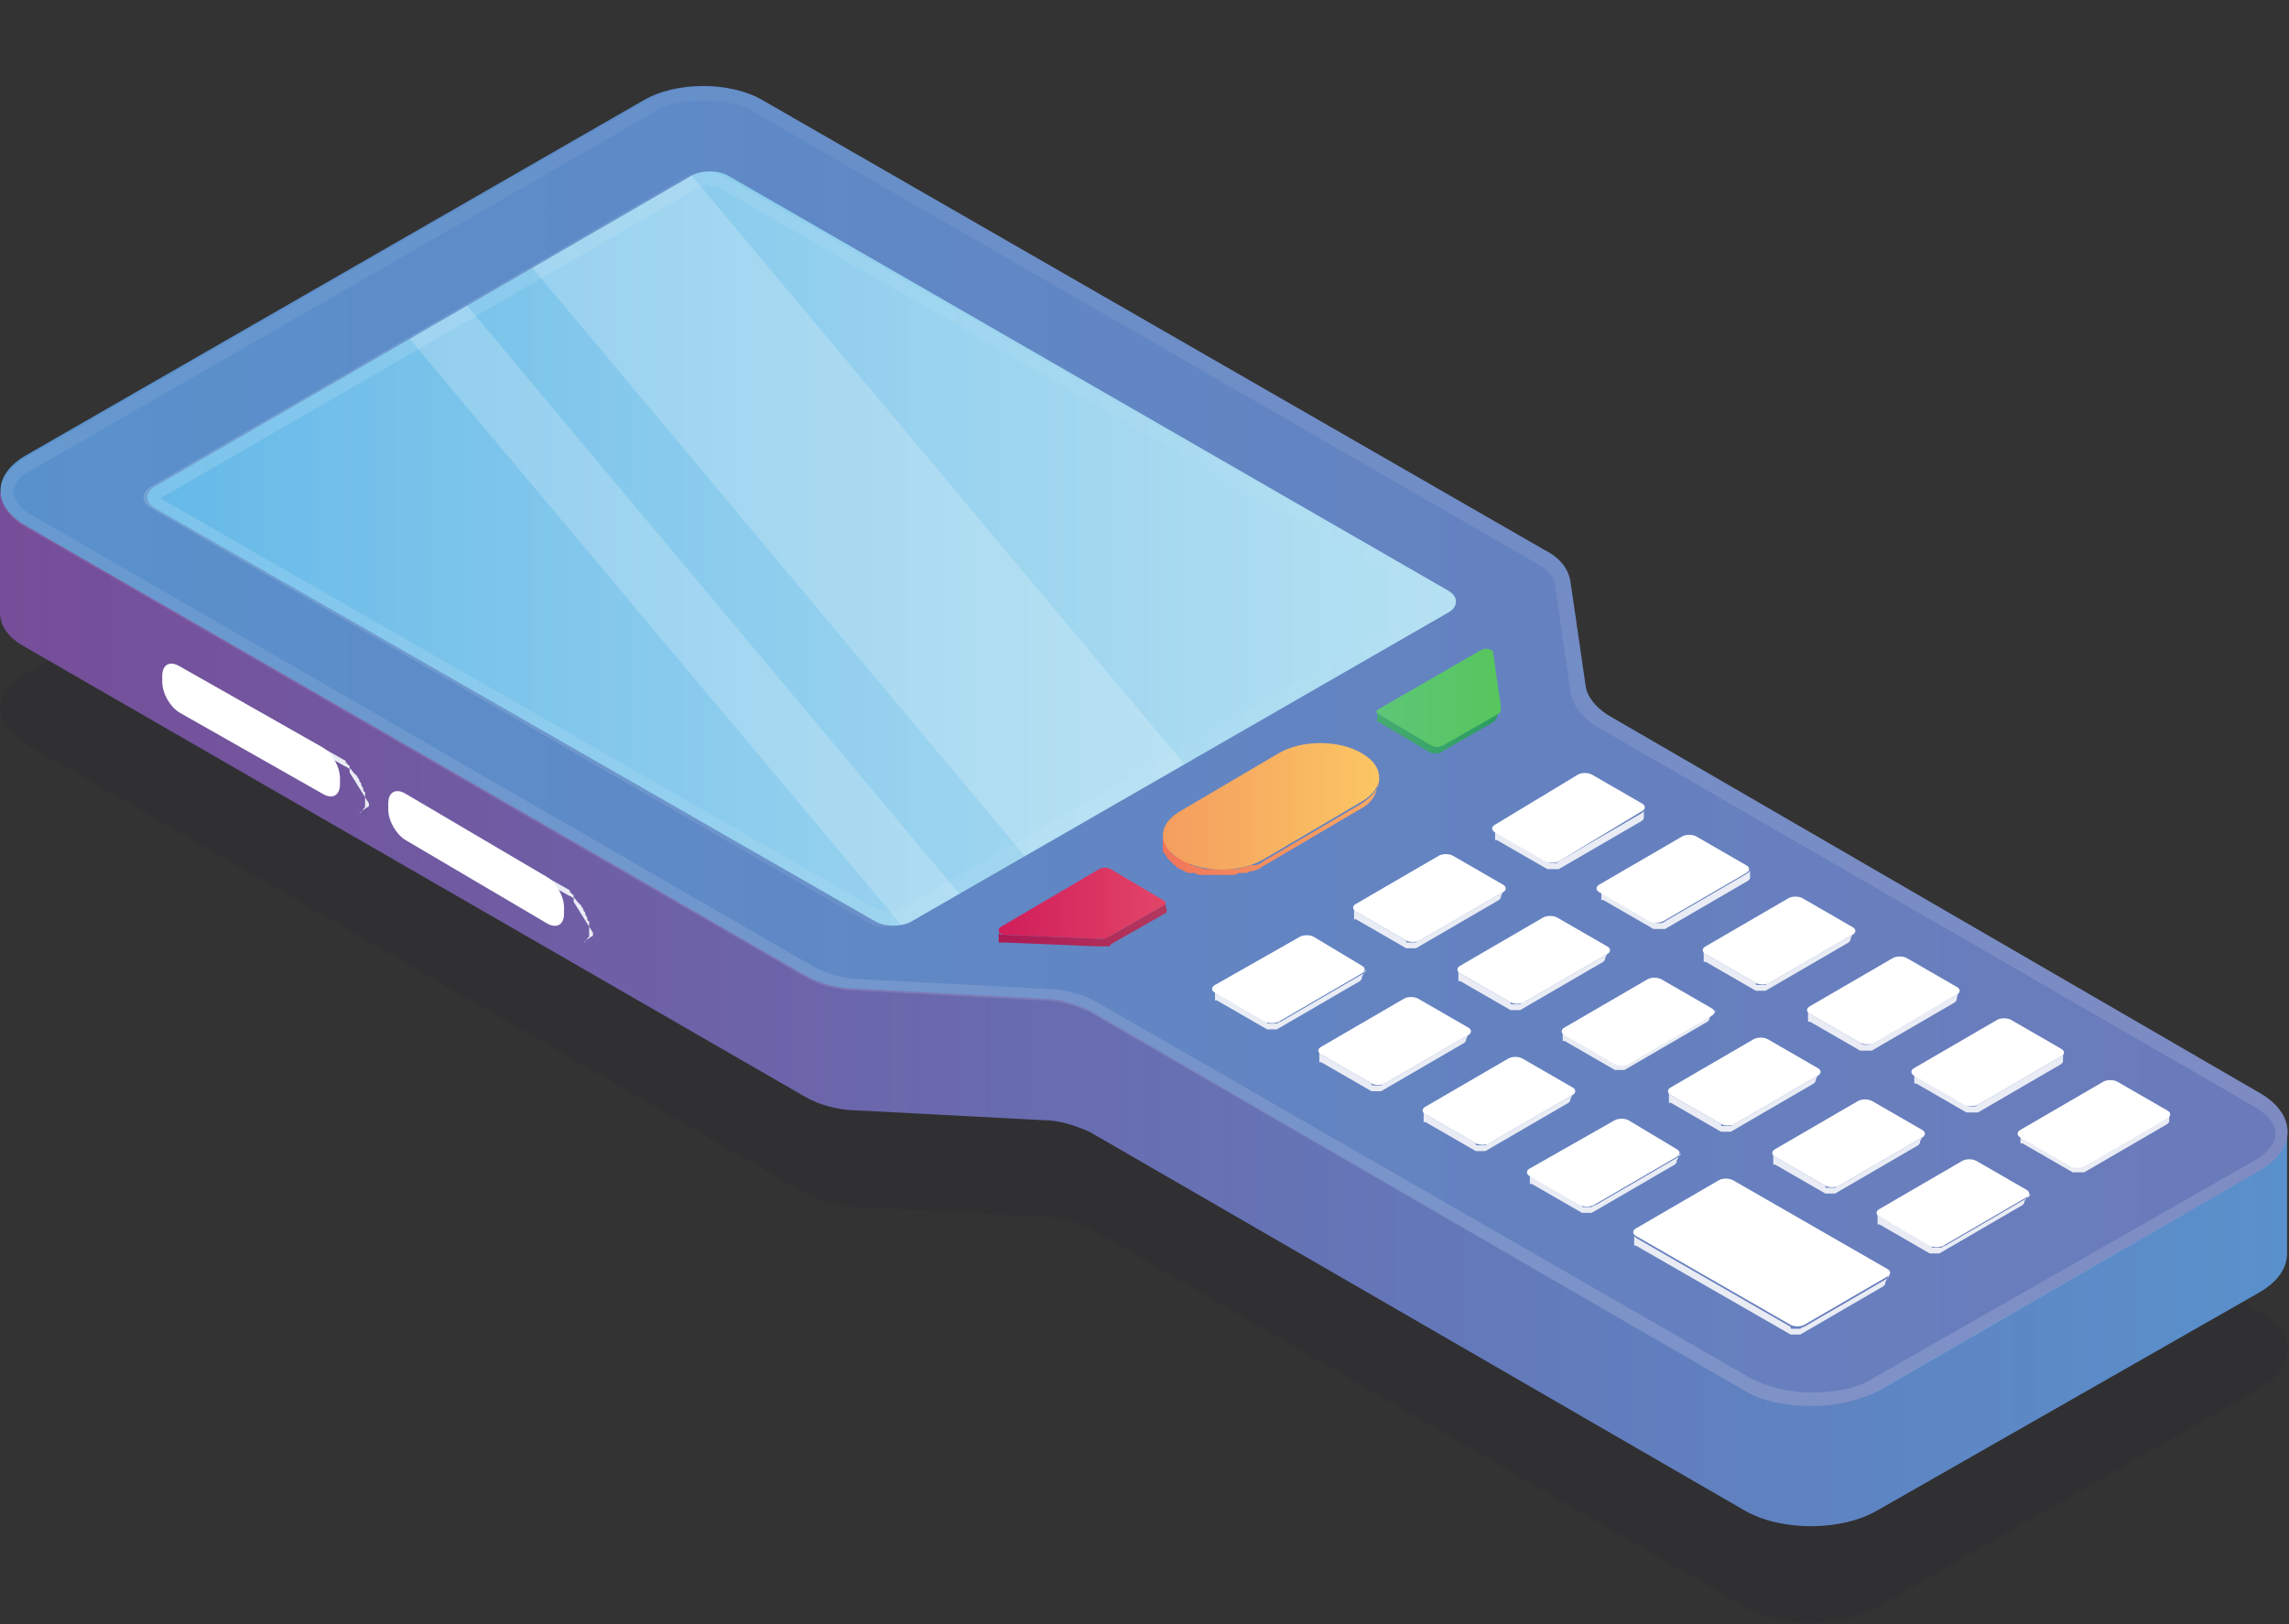 <?xml version="1.0" encoding="UTF-8"?> <!-- Generator: Adobe Illustrator 26.0.3, SVG Export Plug-In . SVG Version: 6.00 Build 0) --> <svg xmlns="http://www.w3.org/2000/svg" xmlns:xlink="http://www.w3.org/1999/xlink" id="Layer_1" x="0px" y="0px" viewBox="0 0 118.5 84.1" style="enable-background:new 0 0 118.5 84.1;" xml:space="preserve"><rect x="0" y="0" width="118.5" height="84.1" fill="#333333" stroke="none"/> <style type="text/css"> .st0{opacity:0.1;fill:#141928;} .st1{fill:url(#SVGID_1_);} .st2{fill:url(#SVGID_00000003099263674812859520000006660031506247977407_);} .st3{fill:url(#SVGID_00000104670402270133607510000017422411612696741009_);} .st4{fill:url(#SVGID_00000036953492431126990060000000157503789149887104_);} .st5{enable-background:new ;} .st6{fill:url(#SVGID_00000078735071272432431470000003980713273614966202_);} .st7{fill:url(#SVGID_00000075159648351020595910000017119868775680322186_);} .st8{fill:url(#SVGID_00000056403481513020308570000015586132939954622612_);} .st9{fill:url(#SVGID_00000049207065498871980050000011011855049793431709_);} .st10{fill:url(#SVGID_00000109749091638757612580000017360237485982006176_);} .st11{fill:url(#SVGID_00000076570300919567188340000013727648174642695311_);} .st12{fill:#E9ECF4;} .st13{fill:#FFFFFF;} .st14{fill:url(#SVGID_00000147915284435025836150000017879575404396310679_);} .st15{fill:url(#SVGID_00000161603641394229691220000009031651690807944884_);} .st16{opacity:0.2;clip-path:url(#SVGID_00000080895304976920909720000014038392649838159012_);} </style> <g> <path class="st0" d="M33.3,16.5l-16,9.2l-16,9.2c-1.7,1-1.7,2.6,0,3.6l40.4,23.3c0.7,0.4,1.7,0.7,2.8,0.7l9.5,0.5 c0.9,0,1.7,0.3,2.4,0.6l33.9,19.6c1.9,1.1,5,1.1,6.9,0L117,71.9c1.9-1.1,1.9-2.9,0-4L83.2,48.3c-0.6-0.4-1-0.9-1.1-1.4l-0.8-5.5 c-0.1-0.6-0.5-1.2-1.3-1.6L39.5,16.5C37.8,15.5,35,15.5,33.3,16.5z"></path> <linearGradient id="SVGID_1_" gradientUnits="userSpaceOnUse" x1="-1520.224" y1="44.942" x2="-1401.739" y2="44.942" gradientTransform="matrix(1 0 0 1 1520.225 0)"> <stop offset="0" style="stop-color:#764D98"></stop> <stop offset="1" style="stop-color:#5991CC"></stop> </linearGradient> <path class="st1" d="M118.5,58.6h-4.4v2.6L83.2,43.3c-0.6-0.4-1-0.9-1.1-1.4l-0.8-5.5c-0.1-0.6-0.5-1.2-1.3-1.6L39.5,11.5 c-1.7-1-4.5-1-6.3,0l-16,9.2L4.4,28.2v-2.7H0v6.2c0,0.7,0.4,1.3,1.3,1.8l40.4,23.3c0.7,0.4,1.7,0.7,2.8,0.7l9.5,0.5 c0.9,0,1.7,0.3,2.4,0.6l33.9,19.6c1.9,1.1,5,1.1,6.9,0L117,66.9c1-0.6,1.4-1.3,1.4-2h0V58.6z"></path> <linearGradient id="SVGID_00000095317362048802750590000016824082010066427813_" gradientUnits="userSpaceOnUse" x1="-1520.225" y1="38.661" x2="-1401.739" y2="38.661" gradientTransform="matrix(1 0 0 1 1520.225 0)"> <stop offset="0" style="stop-color:#5991CC"></stop> <stop offset="1" style="stop-color:#6B7ABA"></stop> </linearGradient> <path style="fill:url(#SVGID_00000095317362048802750590000016824082010066427813_);" d="M33.3,5.2l-16,9.2l-16,9.2 c-1.7,1-1.7,2.6,0,3.6l40.4,23.3c0.7,0.4,1.7,0.7,2.8,0.7l9.5,0.5c0.9,0,1.7,0.3,2.4,0.6L90.3,72c1.9,1.1,5,1.1,6.9,0L117,60.6 c1.9-1.1,1.9-2.9,0-4L83.2,37c-0.6-0.4-1-0.9-1.1-1.4l-0.8-5.5c-0.1-0.6-0.5-1.2-1.3-1.6L39.5,5.2C37.8,4.2,35,4.2,33.3,5.2z"></path> <g> <linearGradient id="SVGID_00000040545496614114521340000016703304522012703892_" gradientUnits="userSpaceOnUse" x1="59.243" y1="72.865" x2="59.243" y2="4.457"> <stop offset="0" style="stop-color:#FFFFFF;stop-opacity:0.15"></stop> <stop offset="1" style="stop-color:#FFFFFF;stop-opacity:5.000000e-02"></stop> </linearGradient> <path style="fill:url(#SVGID_00000040545496614114521340000016703304522012703892_);" d="M36.4,5.2c1.1,0,2.1,0.2,2.8,0.7 l40.4,23.3c0.5,0.3,0.9,0.7,0.9,1.1l0.8,5.5c0.1,0.7,0.6,1.4,1.5,1.9l33.9,19.6c0.7,0.4,1.1,0.9,1.1,1.4c0,0.5-0.4,1-1.1,1.4 L96.9,71.4c-0.8,0.5-1.9,0.7-3.1,0.7c-1.2,0-2.3-0.3-3.1-0.7L56.8,51.9c-0.7-0.4-1.7-0.7-2.7-0.7l-9.5-0.5c-0.9,0-1.8-0.3-2.4-0.6 L1.7,26.7c-0.6-0.3-1-0.8-1-1.2s0.3-0.9,1-1.2l16-9.2l16-9.2C34.3,5.4,35.4,5.2,36.4,5.2 M36.4,4.5c-1.1,0-2.3,0.3-3.1,0.8 l-16,9.2l-16,9.2c-1.7,1-1.7,2.6,0,3.6l40.4,23.3c0.7,0.4,1.7,0.7,2.8,0.7l9.5,0.5c0.9,0,1.7,0.3,2.4,0.6L90.3,72 c1,0.6,2.2,0.8,3.5,0.8c1.3,0,2.5-0.3,3.5-0.8L117,60.6c1.9-1.1,1.9-2.9,0-4L83.2,37c-0.6-0.4-1-0.9-1.1-1.4l-0.8-5.5 c-0.1-0.6-0.5-1.2-1.3-1.6L39.5,5.2C38.7,4.7,37.5,4.5,36.4,4.5L36.4,4.5z"></path> </g> <linearGradient id="SVGID_00000111171794102364085670000000321304620485532827_" gradientUnits="userSpaceOnUse" x1="-1512.594" y1="28.414" x2="-1444.866" y2="28.414" gradientTransform="matrix(1 0 0 1 1520.225 0)"> <stop offset="0" style="stop-color:#64B8E8"></stop> <stop offset="1" style="stop-color:#96D4ED"></stop> </linearGradient> <path style="fill:url(#SVGID_00000111171794102364085670000000321304620485532827_);" d="M75,31.7L47.2,47.7 c-0.5,0.3-1.4,0.3-1.9,0L8,26.3c-0.5-0.3-0.5-0.8,0-1.1L35.8,9.1c0.5-0.3,1.4-0.3,1.9,0L75,30.6C75.5,30.9,75.5,31.4,75,31.7z"></path> <g> <g class="st5"> <linearGradient id="SVGID_00000060029357455910395950000010201257319061451162_" gradientUnits="userSpaceOnUse" x1="-1448.92" y1="37.936" x2="-1442.502" y2="37.936" gradientTransform="matrix(1 0 0 1 1520.225 0)"> <stop offset="0" style="stop-color:#45AC70"></stop> <stop offset="1" style="stop-color:#2B9B63"></stop> </linearGradient> <path style="fill:url(#SVGID_00000060029357455910395950000010201257319061451162_);" d="M77.7,36.6 C77.7,36.6,77.7,36.6,77.7,36.6L77.7,36.6c0,0.1-0.1,0.2-0.2,0.3l-2.8,1.6c-0.1,0-0.2,0.1-0.3,0.1c0,0,0,0,0,0 c-0.1,0-0.2,0-0.3-0.1L71.4,37c0,0-0.1,0-0.1-0.1c0,0,0,0,0,0c0,0,0-0.1,0-0.1l0,0.6c0,0,0,0,0,0c0,0,0,0,0,0c0,0,0,0,0,0 c0,0,0,0,0,0c0,0,0,0,0,0c0,0,0,0,0,0c0,0,0,0,0,0c0,0,0,0,0,0c0,0,0,0,0.1,0c0,0,0,0,0,0l2.7,1.6c0,0,0.1,0,0.1,0 c0,0,0.1,0,0.1,0c0,0,0,0,0.1,0c0,0,0,0,0,0c0,0,0,0,0,0c0,0,0,0,0,0c0,0,0,0,0,0c0,0,0,0,0,0c0,0,0,0,0,0c0,0,0,0,0,0 c0,0,0,0,0,0v0l0,0v0c0,0,0,0,0,0c0,0,0,0,0.1,0l2.8-1.6c0.1-0.1,0.2-0.2,0.2-0.3L77.7,36.6z"></path> <g> <linearGradient id="SVGID_00000147903838415857698260000002136459730812846512_" gradientUnits="userSpaceOnUse" x1="-1448.919" y1="36.114" x2="-1442.504" y2="36.114" gradientTransform="matrix(1 0 0 1 1520.225 0)"> <stop offset="0" style="stop-color:#5DC678"></stop> <stop offset="1" style="stop-color:#56C65C"></stop> </linearGradient> <path style="fill:url(#SVGID_00000147903838415857698260000002136459730812846512_);" d="M71.4,36.7c-0.2,0.1-0.2,0.2,0,0.3 l2.7,1.6c0.2,0.1,0.4,0.1,0.6,0l2.8-1.6c0.2-0.1,0.2-0.2,0.2-0.4l-0.4-2.8c0-0.2-0.4-0.3-0.7-0.1L71.4,36.7z"></path> </g> </g> <g class="st5"> <linearGradient id="SVGID_00000015348468448793670680000015599100603103542673_" gradientUnits="userSpaceOnUse" x1="-1460.036" y1="42.991" x2="-1448.787" y2="42.991" gradientTransform="matrix(1 0 0 1 1520.225 0)"> <stop offset="0" style="stop-color:#F0745A"></stop> <stop offset="1" style="stop-color:#FBAB63"></stop> </linearGradient> <path style="fill:url(#SVGID_00000015348468448793670680000015599100603103542673_);" d="M71.4,40.3c0,0.5-0.3,0.9-0.9,1.3 l-5.1,3c-0.1,0.1-0.3,0.2-0.5,0.2c0,0-0.1,0-0.1,0c-0.1,0-0.3,0.1-0.4,0.1c0,0-0.1,0-0.1,0C64.2,45,64,45,63.8,45 c0,0-0.1,0-0.1,0c-0.2,0-0.3,0-0.5,0c0,0-0.1,0-0.1,0c-0.2,0-0.3,0-0.5,0c0,0-0.1,0-0.1,0c-0.1,0-0.2,0-0.4-0.1 c-0.1,0-0.2,0-0.3-0.1c-0.1,0-0.2,0-0.2-0.1c-0.2-0.1-0.4-0.2-0.6-0.3c-0.1,0-0.1-0.1-0.2-0.1c-0.1-0.1-0.2-0.1-0.2-0.2 c-0.1-0.1-0.2-0.2-0.2-0.3c0,0,0,0,0-0.1c-0.1-0.1-0.1-0.2-0.1-0.3c0,0,0,0,0,0c0-0.1-0.1-0.2-0.1-0.3l0,0.6c0,0,0,0,0,0 c0,0.1,0,0.1,0,0.2c0,0,0,0.1,0,0.1c0,0,0,0,0,0c0,0,0,0,0,0c0,0.1,0,0.1,0.1,0.2c0,0,0,0.1,0.1,0.1c0,0,0,0,0,0.1c0,0,0,0,0,0 c0.1,0.1,0.1,0.1,0.2,0.2c0,0,0,0,0,0c0.1,0.1,0.1,0.1,0.2,0.2c0.1,0,0.1,0.1,0.1,0.1c0,0,0,0,0,0c0.2,0.1,0.4,0.2,0.6,0.3 c0,0,0,0,0.1,0c0.1,0,0.1,0,0.2,0c0.1,0,0.2,0.1,0.3,0.1c0,0,0.1,0,0.1,0c0.1,0,0.2,0,0.3,0c0,0,0.1,0,0.1,0c0,0,0,0,0,0 c0.1,0,0.2,0,0.3,0c0,0,0.1,0,0.1,0c0,0,0.1,0,0.1,0c0,0,0.1,0,0.1,0c0.1,0,0.2,0,0.3,0c0,0,0.1,0,0.1,0c0,0,0.1,0,0.1,0 c0,0,0.1,0,0.1,0c0.1,0,0.2,0,0.3-0.1c0,0,0.1,0,0.1,0c0,0,0.1,0,0.1,0c0.1,0,0.1,0,0.2,0c0.1,0,0.2-0.1,0.3-0.1c0,0,0.1,0,0.1,0 c0,0,0,0,0,0c0.2-0.1,0.3-0.1,0.4-0.2l5.1-3c0.6-0.3,0.9-0.8,0.9-1.3L71.4,40.3z"></path> <g> <linearGradient id="SVGID_00000125598648298914050270000017068259347473980036_" gradientUnits="userSpaceOnUse" x1="-1460.036" y1="41.796" x2="-1448.789" y2="41.796" gradientTransform="matrix(1 0 0 1 1520.225 0)"> <stop offset="0" style="stop-color:#F49D5F"></stop> <stop offset="1" style="stop-color:#FBC663"></stop> </linearGradient> <path style="fill:url(#SVGID_00000125598648298914050270000017068259347473980036_);" d="M61.1,42c-1.2,0.7-1.2,1.8,0,2.5 c1.2,0.7,3.1,0.7,4.3,0l5.1-3c1.2-0.7,1.2-1.8,0-2.5c-1.2-0.7-3.1-0.7-4.3,0L61.1,42z"></path> </g> </g> <g class="st5"> <linearGradient id="SVGID_00000097482085797727074560000010949452797895892889_" gradientUnits="userSpaceOnUse" x1="-1468.595" y1="48.028" x2="-1459.906" y2="48.028" gradientTransform="matrix(1 0 0 1 1520.225 0)"> <stop offset="0" style="stop-color:#AC1952"></stop> <stop offset="1" style="stop-color:#B2385E"></stop> </linearGradient> <path style="fill:url(#SVGID_00000097482085797727074560000010949452797895892889_);" d="M60.3,46.7c0,0.1,0,0.1-0.1,0.2 l-2.8,1.6c-0.1,0-0.2,0.1-0.3,0.1c0,0,0,0,0,0c-0.1,0-0.2,0-0.3,0L52,48.4c-0.1,0-0.1,0-0.1,0c0,0,0,0,0,0c0,0-0.1,0-0.1,0 c0,0,0,0,0,0c0,0,0,0-0.1-0.1c0,0,0,0,0,0c0,0,0-0.1,0-0.1l0,0.6c0,0,0,0,0,0c0,0,0,0,0,0c0,0,0,0,0,0c0,0,0,0,0,0c0,0,0,0,0,0 c0,0,0,0,0,0c0,0,0,0,0,0c0,0,0,0,0,0c0,0,0,0,0,0c0,0,0,0,0,0c0,0,0,0,0,0c0,0,0.1,0,0.1,0c0,0,0,0,0,0c0,0,0,0,0,0 c0,0,0,0,0.1,0c0,0,0,0,0.1,0c0,0,0,0,0,0l4.8,0.2c0,0,0,0,0,0c0,0,0.1,0,0.1,0c0,0,0,0,0.1,0c0,0,0,0,0.1,0c0,0,0.1,0,0.1,0 c0,0,0,0,0,0c0,0,0,0,0,0c0,0,0,0,0.1,0c0,0,0.1,0,0.1,0c0,0,0.1,0,0.1-0.1l2.8-1.6c0.1,0,0.1-0.1,0.1-0.2L60.3,46.7z"></path> <g> <g> <linearGradient id="SVGID_00000168801915729036228760000001853565285452369563_" gradientUnits="userSpaceOnUse" x1="-1468.595" y1="46.819" x2="-1459.908" y2="46.819" gradientTransform="matrix(1 0 0 1 1520.225 0)"> <stop offset="0" style="stop-color:#D01D5A"></stop> <stop offset="1" style="stop-color:#E24568"></stop> </linearGradient> <path style="fill:url(#SVGID_00000168801915729036228760000001853565285452369563_);" d="M51.8,48c-0.2,0.1-0.1,0.4,0.2,0.4 l4.8,0.2c0.2,0,0.5,0,0.6-0.1l2.8-1.6c0.2-0.1,0.2-0.2,0-0.3L57.5,45c-0.2-0.1-0.4-0.1-0.6,0L51.8,48z"></path> </g> </g> </g> <g class="st5"> <path class="st12" d="M85.1,41.9c0,0.1,0,0.1-0.1,0.2l-4.3,2.5c-0.1,0.1-0.2,0.1-0.3,0.1c0,0,0,0,0,0c-0.1,0-0.2,0-0.3-0.1 l-2.6-1.5c0,0-0.1-0.1-0.1-0.1c0,0,0,0,0,0c0,0,0-0.1,0-0.1l0,0.6c0,0,0,0,0,0c0,0,0,0,0,0c0,0,0,0,0,0c0,0,0,0,0,0c0,0,0,0,0,0 c0,0,0,0,0,0c0,0,0,0,0,0c0,0,0,0,0,0c0,0,0,0,0.1,0c0,0,0,0,0,0l2.6,1.5c0,0,0.1,0,0.1,0c0,0,0.1,0,0.1,0c0,0,0,0,0.1,0 c0,0,0,0,0.1,0c0,0,0,0,0,0c0,0,0,0,0,0c0,0,0,0,0,0c0,0,0,0,0,0c0,0,0,0,0,0c0,0,0,0,0,0c0,0,0,0,0,0c0,0,0,0,0.1,0 c0,0,0,0,0.1,0l4.3-2.5c0.1-0.1,0.1-0.1,0.1-0.2L85.1,41.9z"></path> <g> <path class="st13" d="M77.4,42.7c-0.2,0.1-0.2,0.3,0,0.4l2.6,1.5c0.2,0.1,0.5,0.1,0.7,0L85,42c0.2-0.1,0.2-0.3,0-0.4l-2.6-1.5 c-0.2-0.1-0.5-0.1-0.7,0L77.4,42.7z"></path> </g> </g> <g class="st5"> <path class="st12" d="M77.9,46C77.9,46,77.9,46,77.9,46L77.9,46c0,0,0,0.1,0,0.1c0,0-0.1,0.1-0.1,0.1l-4.3,2.5c0,0-0.1,0-0.2,0.1 c0,0,0,0,0,0c-0.1,0-0.1,0-0.2,0c0,0,0,0,0,0c-0.1,0-0.1,0-0.2,0c0,0,0,0,0,0c-0.1,0-0.1,0-0.1-0.1l-2.6-1.5c0,0-0.1-0.1-0.1-0.1 c0,0,0,0,0,0c0,0,0-0.1,0-0.1l0,0.6c0,0,0,0,0,0c0,0,0,0,0,0c0,0,0,0,0,0c0,0,0,0,0,0c0,0,0,0,0,0c0,0,0,0,0,0c0,0,0,0,0,0 c0,0,0,0,0,0c0,0,0,0,0.1,0c0,0,0,0,0,0l2.6,1.5c0,0,0.1,0,0.1,0c0,0,0,0,0,0c0,0,0,0,0,0c0,0,0,0,0,0c0,0,0,0,0.1,0 c0,0,0,0,0.1,0c0,0,0,0,0,0c0,0,0,0,0,0c0,0,0,0,0,0c0,0,0,0,0,0c0,0,0,0,0,0c0,0,0,0,0,0c0,0,0,0,0,0c0,0,0,0,0,0c0,0,0,0,0,0 c0,0,0,0,0.1,0c0,0,0,0,0.1,0l4.3-2.5c0.1-0.1,0.1-0.1,0.1-0.2L77.9,46z"></path> <g> <path class="st13" d="M70.2,46.8c-0.2,0.1-0.2,0.3,0,0.4l2.6,1.5c0.2,0.1,0.5,0.1,0.7,0l4.3-2.5c0.2-0.1,0.2-0.3,0-0.4l-2.6-1.5 c-0.2-0.1-0.5-0.1-0.7,0L70.2,46.8z"></path> </g> </g> <g class="st5"> <path class="st12" d="M70.7,50.2c0,0.1,0,0.1-0.1,0.2l-4.3,2.5c0,0-0.1,0-0.2,0.1c0,0,0,0,0,0c-0.1,0-0.1,0-0.2,0c0,0,0,0,0,0 c-0.1,0-0.1,0-0.2,0c0,0,0,0,0,0c-0.1,0-0.1,0-0.1-0.1l-2.6-1.5c0,0-0.1-0.1-0.1-0.1c0,0,0,0,0,0c0,0,0-0.1,0-0.1l0,0.6 c0,0,0,0,0,0c0,0,0,0,0,0c0,0,0,0,0,0c0,0,0,0,0,0c0,0,0,0,0,0c0,0,0,0,0,0c0,0,0,0,0,0c0,0,0,0,0,0c0,0,0,0,0.1,0c0,0,0,0,0,0 l2.6,1.5c0,0,0.1,0,0.1,0c0,0,0,0,0,0c0,0,0,0,0,0c0,0,0,0,0,0c0,0,0,0,0.1,0c0,0,0,0,0.1,0c0,0,0,0,0,0c0,0,0,0,0,0c0,0,0,0,0,0 c0,0,0,0,0,0c0,0,0,0,0,0c0,0,0,0,0,0c0,0,0,0,0,0c0,0,0,0,0,0c0,0,0,0,0,0c0,0,0,0,0.1,0c0,0,0,0,0.1,0l4.3-2.5 c0.1-0.1,0.1-0.1,0.1-0.2L70.7,50.2z"></path> <g> <path class="st13" d="M62.9,51c-0.2,0.1-0.2,0.3,0,0.4l2.6,1.5c0.2,0.1,0.5,0.1,0.7,0l4.3-2.5c0.2-0.1,0.2-0.3,0-0.4L68,48.5 c-0.2-0.1-0.5-0.1-0.7,0L62.9,51z"></path> </g> </g> <g class="st5"> <path class="st12" d="M90.6,45c0,0.1,0,0.1-0.1,0.2l-4.3,2.5c-0.1,0.1-0.2,0.1-0.3,0.1c0,0,0,0,0,0c-0.1,0-0.2,0-0.3-0.1 l-2.6-1.5c0,0-0.1-0.1-0.1-0.1c0,0,0,0,0,0c0,0,0-0.1,0-0.1l0,0.6c0,0,0,0,0,0c0,0,0,0,0,0c0,0,0,0,0,0c0,0,0,0,0,0c0,0,0,0,0,0 c0,0,0,0,0,0c0,0,0,0,0,0c0,0,0,0,0,0c0,0,0,0,0.1,0c0,0,0,0,0,0l2.6,1.5c0,0,0.1,0,0.1,0c0,0,0.1,0,0.1,0c0,0,0,0,0.1,0 c0,0,0,0,0.1,0c0,0,0,0,0,0c0,0,0,0,0,0c0,0,0,0,0,0c0,0,0,0,0,0c0,0,0,0,0,0c0,0,0,0,0,0c0,0,0,0,0,0c0,0,0,0,0.1,0 c0,0,0,0,0.1,0l4.3-2.5c0.1-0.1,0.1-0.1,0.1-0.2L90.6,45z"></path> <g> <path class="st13" d="M82.8,45.8c-0.2,0.1-0.2,0.3,0,0.4l2.6,1.5c0.2,0.1,0.5,0.1,0.7,0l4.3-2.5c0.2-0.1,0.2-0.3,0-0.4l-2.6-1.5 c-0.2-0.1-0.5-0.1-0.7,0L82.8,45.8z"></path> </g> </g> <g class="st5"> <path class="st12" d="M83.3,49.2c0,0.1,0,0.1-0.1,0.2l-4.3,2.5c0,0-0.1,0-0.2,0.1c0,0,0,0,0,0c-0.1,0-0.1,0-0.2,0c0,0,0,0,0,0 c-0.1,0-0.1,0-0.2,0c0,0,0,0,0,0c-0.1,0-0.1,0-0.1-0.1l-2.6-1.5c0,0-0.1-0.1-0.1-0.1c0,0,0,0,0,0c0,0,0-0.1,0-0.1l0,0.6 c0,0,0,0,0,0c0,0,0,0,0,0c0,0,0,0,0,0c0,0,0,0,0,0c0,0,0,0,0,0c0,0,0,0,0,0c0,0,0,0,0,0c0,0,0,0,0,0c0,0,0,0,0.1,0c0,0,0,0,0,0 l2.6,1.5c0,0,0.1,0,0.1,0c0,0,0,0,0,0c0,0,0,0,0,0c0,0,0,0,0,0c0,0,0,0,0.1,0c0,0,0,0,0.1,0c0,0,0,0,0,0c0,0,0,0,0,0c0,0,0,0,0,0 c0,0,0,0,0,0c0,0,0,0,0,0c0,0,0,0,0,0c0,0,0,0,0,0c0,0,0,0,0,0c0,0,0,0,0,0c0,0,0,0,0.1,0c0,0,0,0,0.1,0l4.3-2.5 c0.1-0.1,0.1-0.1,0.1-0.2L83.3,49.2z"></path> <g> <path class="st13" d="M75.6,50c-0.2,0.1-0.2,0.3,0,0.4l2.6,1.5c0.2,0.1,0.5,0.1,0.7,0l4.3-2.5c0.2-0.1,0.2-0.3,0-0.4l-2.6-1.5 c-0.2-0.1-0.5-0.1-0.7,0L75.6,50z"></path> </g> </g> <g class="st5"> <path class="st12" d="M76.1,53.4C76.1,53.4,76.1,53.4,76.1,53.4L76.1,53.4c0,0,0,0.1,0,0.1c0,0-0.1,0.1-0.1,0.1l-4.3,2.5 c0,0-0.1,0-0.2,0.1c0,0,0,0,0,0c-0.1,0-0.1,0-0.2,0c0,0,0,0,0,0c-0.1,0-0.1,0-0.2,0c0,0,0,0,0,0c-0.1,0-0.1,0-0.1-0.1l-2.6-1.5 c0,0-0.1-0.1-0.1-0.1c0,0,0,0,0,0c0,0,0-0.1,0-0.1l0,0.6c0,0,0,0,0,0c0,0,0,0,0,0c0,0,0,0,0,0c0,0,0,0,0,0c0,0,0,0,0,0 c0,0,0,0,0,0c0,0,0,0,0,0c0,0,0,0,0,0c0,0,0,0,0.1,0c0,0,0,0,0,0l2.6,1.5c0,0,0.1,0,0.1,0c0,0,0,0,0,0c0,0,0,0,0,0c0,0,0,0,0,0 c0,0,0,0,0.1,0c0,0,0,0,0.1,0c0,0,0,0,0,0c0,0,0,0,0,0c0,0,0,0,0,0c0,0,0,0,0,0c0,0,0,0,0,0c0,0,0,0,0,0c0,0,0,0,0,0c0,0,0,0,0,0 c0,0,0,0,0,0c0,0,0,0,0.1,0c0,0,0,0,0.1,0l4.3-2.5c0.1-0.1,0.1-0.1,0.1-0.2L76.1,53.4z"></path> <g> <path class="st13" d="M68.4,54.2c-0.2,0.1-0.2,0.3,0,0.4l2.6,1.5c0.2,0.1,0.5,0.1,0.7,0l4.3-2.5c0.2-0.1,0.2-0.3,0-0.4l-2.6-1.5 c-0.2-0.1-0.5-0.1-0.7,0L68.4,54.2z"></path> </g> </g> <g class="st5"> <path class="st12" d="M96,48.2c0,0.1,0,0.1-0.1,0.2l-4.3,2.5c0,0-0.1,0-0.2,0.1c0,0,0,0,0,0c-0.1,0-0.1,0-0.2,0c0,0,0,0,0,0 c-0.1,0-0.1,0-0.2,0c0,0,0,0,0,0c-0.1,0-0.1,0-0.1-0.1l-2.6-1.5c0,0-0.1-0.1-0.1-0.1c0,0,0,0,0,0c0,0,0-0.1,0-0.1l0,0.6 c0,0,0,0,0,0c0,0,0,0,0,0c0,0,0,0,0,0c0,0,0,0,0,0c0,0,0,0,0,0c0,0,0,0,0,0c0,0,0,0,0,0c0,0,0,0,0,0c0,0,0,0,0.1,0c0,0,0,0,0,0 l2.6,1.5c0,0,0.1,0,0.1,0c0,0,0,0,0,0c0,0,0,0,0,0c0,0,0,0,0,0c0,0,0,0,0.1,0c0,0,0,0,0.1,0c0,0,0,0,0,0c0,0,0,0,0,0c0,0,0,0,0,0 c0,0,0,0,0,0c0,0,0,0,0,0c0,0,0,0,0,0c0,0,0,0,0,0c0,0,0,0,0,0c0,0,0,0,0,0c0,0,0,0,0.1,0c0,0,0,0,0.1,0l4.3-2.5 c0.1-0.1,0.1-0.1,0.1-0.2L96,48.2z"></path> <g> <path class="st13" d="M88.3,49c-0.2,0.1-0.2,0.3,0,0.4l2.6,1.5c0.2,0.1,0.5,0.1,0.7,0l4.3-2.5c0.2-0.1,0.2-0.3,0-0.4l-2.6-1.5 c-0.2-0.1-0.5-0.1-0.7,0L88.3,49z"></path> </g> </g> <g class="st5"> <path class="st12" d="M88.8,52.3c0,0.1,0,0.1-0.1,0.2L84.3,55c0,0-0.1,0-0.2,0.1c0,0,0,0,0,0c-0.1,0-0.1,0-0.2,0c0,0,0,0,0,0 c-0.1,0-0.1,0-0.2,0c0,0,0,0,0,0c-0.1,0-0.1,0-0.1-0.1L81,53.5c0,0-0.1-0.1-0.1-0.1c0,0,0,0,0,0c0,0,0-0.1,0-0.1l0,0.6 c0,0,0,0,0,0c0,0,0,0,0,0c0,0,0,0,0,0c0,0,0,0,0,0c0,0,0,0,0,0c0,0,0,0,0,0c0,0,0,0,0,0c0,0,0,0,0,0c0,0,0,0,0.1,0c0,0,0,0,0,0 l2.6,1.5c0,0,0.1,0,0.1,0c0,0,0,0,0,0c0,0,0,0,0,0c0,0,0,0,0,0c0,0,0,0,0.1,0c0,0,0,0,0.1,0c0,0,0,0,0,0c0,0,0,0,0,0c0,0,0,0,0,0 c0,0,0,0,0,0c0,0,0,0,0,0c0,0,0,0,0,0c0,0,0,0,0,0c0,0,0,0,0,0c0,0,0,0,0,0c0,0,0,0,0.1,0c0,0,0,0,0.1,0l4.3-2.5 c0.1-0.1,0.1-0.1,0.1-0.2L88.8,52.3z"></path> <g> <path class="st13" d="M81,53.2c-0.2,0.1-0.2,0.3,0,0.4l2.6,1.5c0.2,0.1,0.5,0.1,0.7,0l4.3-2.5c0.2-0.1,0.2-0.3,0-0.4l-2.6-1.5 c-0.2-0.1-0.5-0.1-0.7,0L81,53.2z"></path> </g> </g> <g class="st5"> <path class="st12" d="M81.5,56.5c0,0.1,0,0.1-0.1,0.2l-4.3,2.5c0,0-0.1,0-0.2,0.1c0,0,0,0,0,0c-0.1,0-0.1,0-0.2,0c0,0,0,0,0,0 c-0.1,0-0.1,0-0.2,0c0,0,0,0,0,0c-0.1,0-0.1,0-0.1-0.1l-2.6-1.5c0,0-0.1-0.1-0.1-0.1c0,0,0,0,0,0c0,0,0-0.1,0-0.1l0,0.6 c0,0,0,0,0,0c0,0,0,0,0,0c0,0,0,0,0,0c0,0,0,0,0,0c0,0,0,0,0,0c0,0,0,0,0,0c0,0,0,0,0,0c0,0,0,0,0,0c0,0,0,0,0.1,0c0,0,0,0,0,0 l2.6,1.5c0,0,0.1,0,0.1,0c0,0,0,0,0,0c0,0,0,0,0,0c0,0,0,0,0,0c0,0,0,0,0.1,0c0,0,0,0,0.1,0c0,0,0,0,0,0c0,0,0,0,0,0c0,0,0,0,0,0 c0,0,0,0,0,0c0,0,0,0,0,0c0,0,0,0,0,0c0,0,0,0,0,0c0,0,0,0,0,0c0,0,0,0,0,0c0,0,0,0,0.1,0c0,0,0,0,0.1,0l4.3-2.5 c0.1-0.1,0.1-0.1,0.1-0.2L81.5,56.5z"></path> <g> <path class="st13" d="M73.8,57.3c-0.2,0.1-0.2,0.3,0,0.4l2.6,1.5c0.2,0.1,0.5,0.1,0.7,0l4.3-2.5c0.2-0.1,0.2-0.3,0-0.4l-2.6-1.5 c-0.2-0.1-0.5-0.1-0.7,0L73.8,57.3z"></path> </g> </g> <g class="st5"> <path class="st12" d="M101.4,51.3c0,0.1,0,0.1-0.1,0.2L96.9,54c-0.1,0.1-0.2,0.1-0.3,0.1c0,0,0,0,0,0c-0.1,0-0.2,0-0.3-0.1 l-2.6-1.5c0,0-0.1-0.1-0.1-0.1c0,0,0,0,0,0c0,0,0-0.1,0-0.1l0,0.6l0,0c0,0,0,0,0,0c0,0,0,0,0,0c0,0,0,0,0,0c0,0,0,0,0,0 c0,0,0,0,0,0c0,0,0,0,0,0c0,0,0,0,0,0c0,0,0,0,0,0c0,0,0,0,0.1,0c0,0,0,0,0,0l2.6,1.5c0,0,0.1,0,0.1,0c0,0,0.1,0,0.1,0 c0,0,0,0,0.1,0c0,0,0,0,0.1,0c0,0,0,0,0,0c0,0,0,0,0,0c0,0,0,0,0,0c0,0,0,0,0,0c0,0,0,0,0,0c0,0,0,0,0,0c0,0,0,0,0,0 c0,0,0,0,0.1,0c0,0,0,0,0.1,0l4.3-2.5c0.1-0.1,0.1-0.1,0.1-0.2L101.4,51.3z"></path> <g> <path class="st13" d="M93.7,52.1c-0.2,0.1-0.2,0.3,0,0.4l2.6,1.5c0.2,0.1,0.5,0.1,0.7,0l4.3-2.5c0.2-0.1,0.2-0.3,0-0.4l-2.6-1.5 c-0.2-0.1-0.5-0.1-0.7,0L93.7,52.1z"></path> </g> </g> <g class="st5"> <path class="st12" d="M94.2,55.5c0,0.1,0,0.1-0.1,0.2l-4.3,2.5c0,0-0.1,0-0.2,0.1c0,0,0,0,0,0c-0.1,0-0.1,0-0.2,0c0,0,0,0,0,0 c-0.1,0-0.1,0-0.2,0c0,0,0,0,0,0c-0.1,0-0.1,0-0.1-0.1l-2.6-1.5c0,0-0.1-0.1-0.1-0.1c0,0,0,0,0,0c0,0,0-0.1,0-0.1l0,0.6 c0,0,0,0,0,0c0,0,0,0,0,0c0,0,0,0,0,0c0,0,0,0,0,0c0,0,0,0,0,0c0,0,0,0,0,0c0,0,0,0,0,0c0,0,0,0,0,0c0,0,0,0,0.1,0c0,0,0,0,0,0 l2.6,1.5c0,0,0.1,0,0.1,0c0,0,0,0,0,0c0,0,0,0,0,0c0,0,0,0,0,0c0,0,0,0,0.1,0c0,0,0,0,0.1,0c0,0,0,0,0,0c0,0,0,0,0,0c0,0,0,0,0,0 c0,0,0,0,0,0c0,0,0,0,0,0c0,0,0,0,0,0c0,0,0,0,0,0c0,0,0,0,0,0c0,0,0,0,0,0c0,0,0,0,0.1,0c0,0,0,0,0.1,0l4.3-2.5 c0.1-0.1,0.1-0.1,0.1-0.2L94.2,55.5z"></path> <g> <path class="st13" d="M86.5,56.3c-0.2,0.1-0.2,0.3,0,0.4l2.6,1.5c0.2,0.1,0.5,0.1,0.7,0l4.3-2.5c0.2-0.1,0.2-0.3,0-0.4l-2.6-1.5 c-0.2-0.1-0.5-0.1-0.7,0L86.5,56.3z"></path> </g> </g> <g class="st5"> <path class="st12" d="M87,59.7c0,0.1,0,0.1-0.1,0.2l-4.3,2.5c0,0-0.1,0-0.2,0.1c0,0,0,0,0,0c-0.1,0-0.1,0-0.2,0c0,0,0,0,0,0 c-0.1,0-0.1,0-0.2,0c0,0,0,0,0,0c-0.1,0-0.1,0-0.1-0.1l-2.6-1.5c0,0-0.1-0.1-0.1-0.1c0,0,0,0,0,0c0,0,0-0.1,0-0.1l0,0.6 c0,0,0,0,0,0c0,0,0,0,0,0c0,0,0,0,0,0c0,0,0,0,0,0c0,0,0,0,0,0c0,0,0,0,0,0c0,0,0,0,0,0c0,0,0,0,0,0c0,0,0,0,0.1,0c0,0,0,0,0,0 l2.6,1.5c0,0,0.1,0,0.1,0c0,0,0,0,0,0c0,0,0,0,0,0c0,0,0,0,0,0c0,0,0,0,0.1,0c0,0,0,0,0.1,0c0,0,0,0,0,0c0,0,0,0,0,0c0,0,0,0,0,0 c0,0,0,0,0,0c0,0,0,0,0,0c0,0,0,0,0,0c0,0,0,0,0,0c0,0,0,0,0,0c0,0,0,0,0,0c0,0,0,0,0.1,0c0,0,0,0,0.1,0l4.3-2.5 c0.1-0.1,0.1-0.1,0.1-0.2L87,59.7z"></path> <g> <path class="st13" d="M79.2,60.5c-0.2,0.1-0.2,0.3,0,0.4l2.6,1.5c0.2,0.1,0.5,0.1,0.7,0l4.3-2.5c0.2-0.1,0.2-0.3,0-0.4L84.3,58 c-0.2-0.1-0.5-0.1-0.7,0L79.2,60.5z"></path> </g> </g> <g class="st5"> <path class="st12" d="M106.8,54.5c0,0.1,0,0.1-0.1,0.2l-4.3,2.5c-0.1,0.1-0.2,0.1-0.3,0.1c0,0,0,0,0,0c-0.1,0-0.2,0-0.3-0.1 l-2.6-1.5c0,0-0.1-0.1-0.1-0.1c0,0,0,0,0,0c0,0,0-0.1,0-0.1l0,0.6c0,0,0,0,0,0c0,0,0,0,0,0c0,0,0,0,0,0c0,0,0,0,0,0c0,0,0,0,0,0 c0,0,0,0,0,0c0,0,0,0,0,0c0,0,0,0,0,0c0,0,0,0,0.1,0c0,0,0,0,0,0l2.6,1.5c0,0,0.1,0,0.1,0c0,0,0.1,0,0.1,0c0,0,0,0,0.1,0 c0,0,0,0,0.1,0c0,0,0,0,0,0c0,0,0,0,0,0c0,0,0,0,0,0c0,0,0,0,0,0c0,0,0,0,0,0c0,0,0,0,0,0c0,0,0,0,0,0c0,0,0,0,0.1,0 c0,0,0,0,0.1,0l4.3-2.5c0.1-0.1,0.1-0.1,0.1-0.2L106.8,54.5z"></path> <g> <path class="st13" d="M99.1,55.3c-0.2,0.1-0.2,0.3,0,0.4l2.6,1.5c0.2,0.1,0.5,0.1,0.7,0l4.3-2.5c0.2-0.1,0.2-0.3,0-0.4l-2.6-1.5 c-0.2-0.1-0.5-0.1-0.7,0L99.1,55.3z"></path> </g> </g> <g class="st5"> <path class="st12" d="M99.6,58.7c0,0.1,0,0.1-0.1,0.2l-4.3,2.5c0,0-0.1,0-0.2,0.1c0,0,0,0,0,0c-0.1,0-0.1,0-0.2,0c0,0,0,0,0,0 c-0.1,0-0.1,0-0.2,0c0,0,0,0,0,0c-0.1,0-0.1,0-0.1-0.1l-2.6-1.5c0,0-0.1-0.1-0.1-0.1c0,0,0,0,0,0c0,0,0-0.1,0-0.1l0,0.6 c0,0,0,0,0,0c0,0,0,0,0,0c0,0,0,0,0,0c0,0,0,0,0,0c0,0,0,0,0,0c0,0,0,0,0,0c0,0,0,0,0,0c0,0,0,0,0,0c0,0,0,0,0.1,0c0,0,0,0,0,0 l2.6,1.5c0,0,0.1,0,0.1,0c0,0,0,0,0,0c0,0,0,0,0,0c0,0,0,0,0,0c0,0,0,0,0.1,0c0,0,0,0,0.1,0c0,0,0,0,0,0c0,0,0,0,0,0c0,0,0,0,0,0 c0,0,0,0,0,0c0,0,0,0,0,0c0,0,0,0,0,0c0,0,0,0,0,0c0,0,0,0,0,0c0,0,0,0,0,0c0,0,0,0,0.1,0c0,0,0,0,0.1,0l4.3-2.5 c0.1-0.1,0.1-0.1,0.1-0.2L99.6,58.7z"></path> <g> <path class="st13" d="M91.9,59.5c-0.2,0.1-0.2,0.3,0,0.4l2.6,1.5c0.2,0.1,0.5,0.1,0.7,0l4.3-2.5c0.2-0.1,0.2-0.3,0-0.4L96.9,57 c-0.2-0.1-0.5-0.1-0.7,0L91.9,59.5z"></path> </g> </g> <g class="st5"> <path class="st12" d="M112.3,57.6C112.3,57.6,112.3,57.6,112.3,57.6L112.3,57.6c0,0,0,0.1,0,0.1c0,0-0.1,0.1-0.1,0.1l-4.3,2.5 c-0.1,0.1-0.2,0.1-0.3,0.1c0,0,0,0,0,0c-0.1,0-0.2,0-0.3-0.1l-2.6-1.5c0,0-0.1-0.1-0.1-0.1c0,0,0,0,0,0c0,0,0-0.1,0-0.1l0,0.6 c0,0,0,0,0,0c0,0,0,0,0,0c0,0,0,0,0,0c0,0,0,0,0,0c0,0,0,0,0,0c0,0,0,0,0,0c0,0,0,0,0,0c0,0,0,0,0,0c0,0,0,0,0.1,0c0,0,0,0,0,0 l2.6,1.5c0,0,0.1,0,0.1,0c0,0,0.1,0,0.1,0c0,0,0,0,0.1,0c0,0,0,0,0.1,0c0,0,0,0,0,0c0,0,0,0,0,0c0,0,0,0,0,0c0,0,0,0,0,0 c0,0,0,0,0,0c0,0,0,0,0,0c0,0,0,0,0,0c0,0,0,0,0.1,0c0,0,0,0,0.1,0l4.3-2.5c0.1-0.1,0.1-0.1,0.1-0.2L112.3,57.6z"></path> <g> <path class="st13" d="M104.6,58.5c-0.2,0.1-0.2,0.3,0,0.4l2.6,1.5c0.2,0.1,0.5,0.1,0.7,0l4.3-2.5c0.2-0.1,0.2-0.3,0-0.4 l-2.6-1.5c-0.2-0.1-0.5-0.1-0.7,0L104.6,58.5z"></path> </g> </g> <g class="st5"> <path class="st12" d="M105.1,61.8c0,0.1,0,0.1-0.1,0.2l-4.3,2.5c0,0-0.1,0-0.2,0.1c0,0,0,0,0,0c-0.1,0-0.1,0-0.2,0c0,0,0,0,0,0 c-0.1,0-0.1,0-0.2,0c0,0,0,0,0,0c-0.1,0-0.1,0-0.1-0.1L97.3,63c0,0-0.1-0.1-0.1-0.1c0,0,0,0,0,0c0,0,0-0.1,0-0.1l0,0.6 c0,0,0,0,0,0c0,0,0,0,0,0c0,0,0,0,0,0c0,0,0,0,0,0c0,0,0,0,0,0c0,0,0,0,0,0c0,0,0,0,0,0c0,0,0,0,0,0c0,0,0,0,0.1,0c0,0,0,0,0,0 l2.6,1.5c0,0,0.1,0,0.1,0c0,0,0,0,0,0c0,0,0,0,0,0c0,0,0,0,0,0c0,0,0,0,0.1,0c0,0,0,0,0.1,0c0,0,0,0,0,0c0,0,0,0,0,0c0,0,0,0,0,0 c0,0,0,0,0,0c0,0,0,0,0,0c0,0,0,0,0,0c0,0,0,0,0,0c0,0,0,0,0,0c0,0,0,0,0,0c0,0,0,0,0.1,0c0,0,0,0,0.1,0l4.3-2.5 c0.1-0.1,0.1-0.1,0.1-0.2L105.1,61.8z"></path> <g> <path class="st13" d="M97.3,62.6c-0.2,0.1-0.2,0.3,0,0.4l2.6,1.5c0.2,0.1,0.5,0.1,0.7,0l4.3-2.5c0.2-0.1,0.2-0.3,0-0.4l-2.6-1.5 c-0.2-0.1-0.5-0.1-0.7,0L97.3,62.6z"></path> </g> </g> <g class="st5"> <path class="st12" d="M97.8,66c0,0.1,0,0.1-0.1,0.2l-4.3,2.5c0,0-0.1,0-0.2,0.1c0,0,0,0,0,0c-0.1,0-0.1,0-0.2,0c0,0,0,0,0,0 c-0.1,0-0.1,0-0.2,0c0,0,0,0,0,0c-0.1,0-0.1,0-0.1-0.1l-8-4.6c0,0-0.1-0.1-0.1-0.1c0,0,0,0,0,0c0,0,0-0.1,0-0.1l0,0.6 c0,0,0,0,0,0c0,0,0,0,0,0c0,0,0,0,0,0c0,0,0,0,0,0c0,0,0,0,0,0c0,0,0,0,0,0c0,0,0,0,0,0c0,0,0,0,0,0c0,0,0,0,0.1,0c0,0,0,0,0,0 l8,4.6c0,0,0.1,0,0.1,0c0,0,0,0,0,0c0,0,0,0,0,0c0,0,0,0,0,0c0,0,0,0,0.1,0c0,0,0,0,0.1,0c0,0,0,0,0,0c0,0,0,0,0,0c0,0,0,0,0,0 c0,0,0,0,0,0c0,0,0,0,0,0c0,0,0,0,0,0c0,0,0,0,0,0c0,0,0,0,0,0c0,0,0,0,0,0c0,0,0,0,0.1,0c0,0,0,0,0.1,0l4.3-2.5 c0.1-0.1,0.1-0.1,0.1-0.2L97.8,66z"></path> <g> <path class="st13" d="M84.7,63.6c-0.2,0.1-0.2,0.3,0,0.4l8,4.6c0.2,0.1,0.5,0.1,0.7,0l4.3-2.5c0.2-0.1,0.2-0.3,0-0.4l-8-4.6 c-0.2-0.1-0.5-0.1-0.7,0L84.7,63.6z"></path> </g> </g> </g> <linearGradient id="SVGID_00000110469001435288683150000007958570614975404673_" gradientUnits="userSpaceOnUse" x1="-1512.593" y1="28.412" x2="-1444.865" y2="28.412" gradientTransform="matrix(1 0 0 1 1520.225 0)"> <stop offset="0" style="stop-color:#FFFFFF;stop-opacity:0"></stop> <stop offset="1" style="stop-color:#FFFFFF;stop-opacity:0.3"></stop> </linearGradient> <path style="fill:url(#SVGID_00000110469001435288683150000007958570614975404673_);" d="M75,31.7L47.2,47.7 c-0.5,0.3-1.4,0.3-1.9,0L8,26.3c-0.5-0.3-0.5-0.8,0-1.1L35.8,9.1c0.5-0.3,1.4-0.3,1.9,0L75,30.6C75.5,30.9,75.5,31.4,75,31.7z"></path> <g> <linearGradient id="SVGID_00000168827050911996692120000013570061101347672476_" gradientUnits="userSpaceOnUse" x1="7.443" y1="28.479" x2="75.171" y2="28.479"> <stop offset="0" style="stop-color:#FFFFFF;stop-opacity:0.15"></stop> <stop offset="1" style="stop-color:#FFFFFF;stop-opacity:0"></stop> </linearGradient> <path style="fill:url(#SVGID_00000168827050911996692120000013570061101347672476_);" d="M36.6,9.6c0.2,0,0.5,0.1,0.6,0.1 l37.1,21.4l-27.7,16c-0.1,0.1-0.4,0.1-0.6,0.1c-0.2,0-0.5-0.1-0.6-0.1L8.3,25.8L36,9.8C36.1,9.7,36.4,9.6,36.6,9.6 M36.6,8.9 c-0.3,0-0.7,0.1-1,0.2L7.8,25.2c-0.5,0.3-0.5,0.8,0,1.1L45,47.8c0.3,0.2,0.6,0.2,1,0.2c0.3,0,0.7-0.1,1-0.2l27.8-16.1 c0.5-0.3,0.5-0.8,0-1.1L37.6,9.2C37.3,9,37,8.9,36.6,8.9L36.6,8.9z"></path> </g> <g> <defs> <path id="SVGID_00000111879337382905630110000017868538566576952979_" d="M75,31.7L47.2,47.7c-0.5,0.3-1.4,0.3-1.9,0L8,26.3 c-0.5-0.3-0.5-0.8,0-1.1L35.8,9.1c0.5-0.3,1.4-0.3,1.9,0L75,30.6C75.5,30.9,75.5,31.4,75,31.7z"></path> </defs> <clipPath id="SVGID_00000174573618127805923360000000769179412266400640_"> <use xlink:href="#SVGID_00000111879337382905630110000017868538566576952979_" style="overflow:visible;"></use> </clipPath> <g style="opacity:0.2;clip-path:url(#SVGID_00000174573618127805923360000000769179412266400640_);"> <polygon class="st13" points="72.3,52.7 62.4,55.5 18.3,2.8 28.2,0 "></polygon> <polygon class="st13" points="58.3,56.6 54.8,57.6 10.6,4.9 14.2,3.9 "></polygon> </g> </g> <g> <g class="st5"> <path class="st12" d="M18.1,40C18.1,40,18.1,40,18.1,40C18.1,39.9,18.1,39.9,18.1,40c0-0.1,0-0.1,0-0.1c0,0,0,0,0,0c0,0,0,0,0,0 c0,0,0,0,0,0c0,0,0,0,0,0c0,0,0,0,0,0c0,0,0,0,0,0c0,0,0,0,0,0c0,0,0,0,0,0c0,0,0,0,0,0c0,0,0,0,0,0c0,0,0,0,0,0c0,0,0,0,0,0 c0,0,0,0,0,0c0,0,0,0,0,0c0,0,0,0,0,0c0,0,0,0,0,0c0,0,0,0,0,0c0,0,0,0,0,0c0,0,0,0,0,0c0,0,0,0,0-0.1c0,0,0,0,0-0.1c0,0,0,0,0,0 c0,0,0,0,0,0c0,0,0-0.1-0.1-0.1c0,0,0-0.1-0.1-0.1c0,0,0,0,0-0.1c0,0,0,0,0,0c0,0,0,0,0,0c0,0,0,0,0,0c0,0,0,0,0,0c0,0,0,0,0,0 c0,0,0,0,0,0c0,0,0,0,0,0c0,0,0,0,0,0c0,0,0,0,0,0c0,0,0,0,0,0c0,0,0,0,0,0c0,0,0,0,0,0c0,0,0,0,0,0c0,0,0,0,0,0c0,0,0,0,0,0 c0,0,0,0,0,0c0,0,0,0,0,0l-7.4-4.2c0,0,0,0,0,0c0,0,0,0,0,0c0,0,0,0,0,0c0,0,0,0,0,0c0,0,0,0,0,0c0,0,0,0,0,0c0,0,0,0,0,0 c0,0,0,0,0,0c0,0,0,0,0,0c0,0,0,0,0,0c0,0,0,0,0,0c0,0,0,0,0,0c0,0,0,0,0,0c0,0,0,0,0,0c0,0,0,0,0,0c0,0,0,0,0,0c0,0,0,0-0.1,0 c0,0,0,0,0,0c0,0,0,0,0,0c0,0,0,0-0.1,0c0,0-0.1,0-0.1,0l-0.4,0.3c0,0,0.1,0,0.1-0.1c0,0,0,0,0,0c0,0,0.1,0,0.2,0c0,0,0,0,0,0 c0.1,0,0.1,0,0.2,0c0,0,0,0,0,0c0.1,0,0.1,0,0.2,0.1l7.4,4.2c0.1,0,0.1,0.1,0.2,0.1c0,0,0,0,0,0c0.1,0,0.1,0.1,0.2,0.2 c0,0,0,0,0,0c0.1,0.1,0.1,0.1,0.2,0.2c0,0,0,0,0,0c0,0.1,0.1,0.1,0.1,0.2c0,0,0,0,0,0c0,0.1,0.1,0.1,0.1,0.2c0,0,0,0,0,0 c0,0.1,0.1,0.2,0.1,0.2c0,0,0,0,0,0c0,0.1,0,0.2,0.1,0.2c0,0,0,0,0,0c0,0.1,0,0.2,0,0.2l0,0.3c0,0.1,0,0.1,0,0.2c0,0,0,0,0,0 c0,0.1,0,0.1-0.1,0.2c0,0,0,0,0,0c0,0,0,0.1-0.1,0.1c0,0.1-0.1,0.1-0.1,0.1l0,0c0,0,0,0,0,0l0.4-0.3c0.1,0,0.1-0.1,0.1-0.1 c0,0,0,0,0,0c0,0,0,0,0-0.1c0,0,0,0,0,0c0,0,0,0,0,0c0,0,0,0,0,0c0,0,0,0,0,0c0,0,0,0,0,0c0,0,0,0,0,0c0,0,0,0,0,0c0,0,0,0,0,0 c0,0,0,0,0,0c0,0,0,0,0,0c0,0,0,0,0,0c0,0,0,0,0,0c0,0,0,0,0,0L18.1,40C18.1,40,18.1,40,18.1,40z"></path> <g> <path class="st13" d="M16.7,38.7c0.5,0.3,0.9,1,0.9,1.6l0,0.3c0,0.6-0.4,0.8-0.9,0.5l-7.4-4.2c-0.5-0.3-0.9-1-0.9-1.6l0-0.3 c0-0.6,0.4-0.8,0.9-0.5L16.7,38.7z"></path> </g> </g> </g> <g> <g class="st5"> <path class="st12" d="M29.7,46.7C29.7,46.7,29.7,46.7,29.7,46.7C29.7,46.6,29.7,46.6,29.7,46.7c0-0.1,0-0.1,0-0.1c0,0,0,0,0,0 c0,0,0,0,0,0c0,0,0,0,0,0c0,0,0,0,0,0c0,0,0,0,0,0c0,0,0,0,0,0c0,0,0,0,0,0c0,0,0,0,0,0c0,0,0,0,0,0c0,0,0,0,0,0c0,0,0,0,0,0 c0,0,0,0,0,0c0,0,0,0,0,0c0,0,0,0,0,0c0,0,0,0,0,0c0,0,0,0,0,0c0,0,0,0,0,0c0,0,0,0,0,0c0,0,0,0,0,0c0,0,0,0,0-0.1c0,0,0,0,0-0.1 c0,0,0,0,0,0c0,0,0,0,0,0c0,0,0-0.1-0.1-0.1c0,0,0-0.1-0.1-0.1c0,0,0,0,0-0.1c0,0,0,0,0,0c0,0,0,0,0,0c0,0,0,0,0,0c0,0,0,0,0,0 c0,0,0,0,0,0c0,0,0,0,0,0c0,0,0,0,0,0c0,0,0,0,0,0c0,0,0,0,0,0c0,0,0,0,0,0c0,0,0,0,0,0c0,0,0,0,0,0c0,0,0,0,0,0c0,0,0,0,0,0 c0,0,0,0,0,0c0,0,0,0,0,0c0,0,0,0,0,0l-7.4-4.2c0,0,0,0,0,0c0,0,0,0,0,0c0,0,0,0,0,0c0,0,0,0,0,0c0,0,0,0,0,0c0,0,0,0,0,0 c0,0,0,0,0,0c0,0,0,0,0,0c0,0,0,0,0,0c0,0,0,0,0,0c0,0,0,0,0,0c0,0,0,0,0,0c0,0,0,0,0,0c0,0,0,0,0,0c0,0,0,0,0,0c0,0,0,0,0,0 c0,0,0,0-0.1,0c0,0,0,0,0,0c0,0,0,0,0,0c0,0,0,0-0.1,0c0,0-0.1,0-0.1,0l-0.4,0.3c0,0,0.1,0,0.1-0.1c0,0,0,0,0,0c0,0,0.1,0,0.2,0 c0,0,0,0,0,0c0.1,0,0.1,0,0.2,0c0,0,0,0,0,0c0.1,0,0.1,0,0.2,0.1l7.4,4.2c0.1,0,0.1,0.1,0.2,0.1c0,0,0,0,0,0 c0.1,0,0.1,0.1,0.2,0.2c0,0,0,0,0,0c0.1,0.1,0.1,0.1,0.2,0.2c0,0,0,0,0,0c0,0.1,0.1,0.1,0.1,0.2c0,0,0,0,0,0 c0,0.1,0.1,0.1,0.1,0.2c0,0,0,0,0,0c0,0.1,0.1,0.2,0.1,0.2c0,0,0,0,0,0c0,0.1,0,0.2,0.1,0.2c0,0,0,0,0,0c0,0.1,0,0.2,0,0.2l0,0.3 c0,0.1,0,0.1,0,0.2c0,0,0,0,0,0c0,0.1,0,0.1-0.1,0.2c0,0,0,0,0,0c0,0,0,0.1-0.1,0.1c0,0.1-0.1,0.1-0.1,0.1l0,0c0,0,0,0,0,0 l0.4-0.3c0.1,0,0.1-0.1,0.1-0.1c0,0,0,0,0,0c0,0,0,0,0-0.1c0,0,0,0,0,0c0,0,0,0,0,0c0,0,0,0,0,0c0,0,0,0,0,0c0,0,0,0,0,0 c0,0,0,0,0,0c0,0,0,0,0,0c0,0,0,0,0,0c0,0,0,0,0,0c0,0,0,0,0,0c0,0,0,0,0,0c0,0,0,0,0,0c0,0,0,0,0,0L29.7,46.7 C29.7,46.7,29.7,46.7,29.7,46.7z"></path> <g> <path class="st13" d="M28.3,45.4c0.5,0.3,0.9,1,0.9,1.6l0,0.3c0,0.6-0.4,0.8-0.9,0.5L21,43.5c-0.5-0.3-0.9-1-0.9-1.6l0-0.3 c0-0.6,0.4-0.8,0.9-0.5L28.3,45.4z"></path> </g> </g> </g> </g> </svg> 